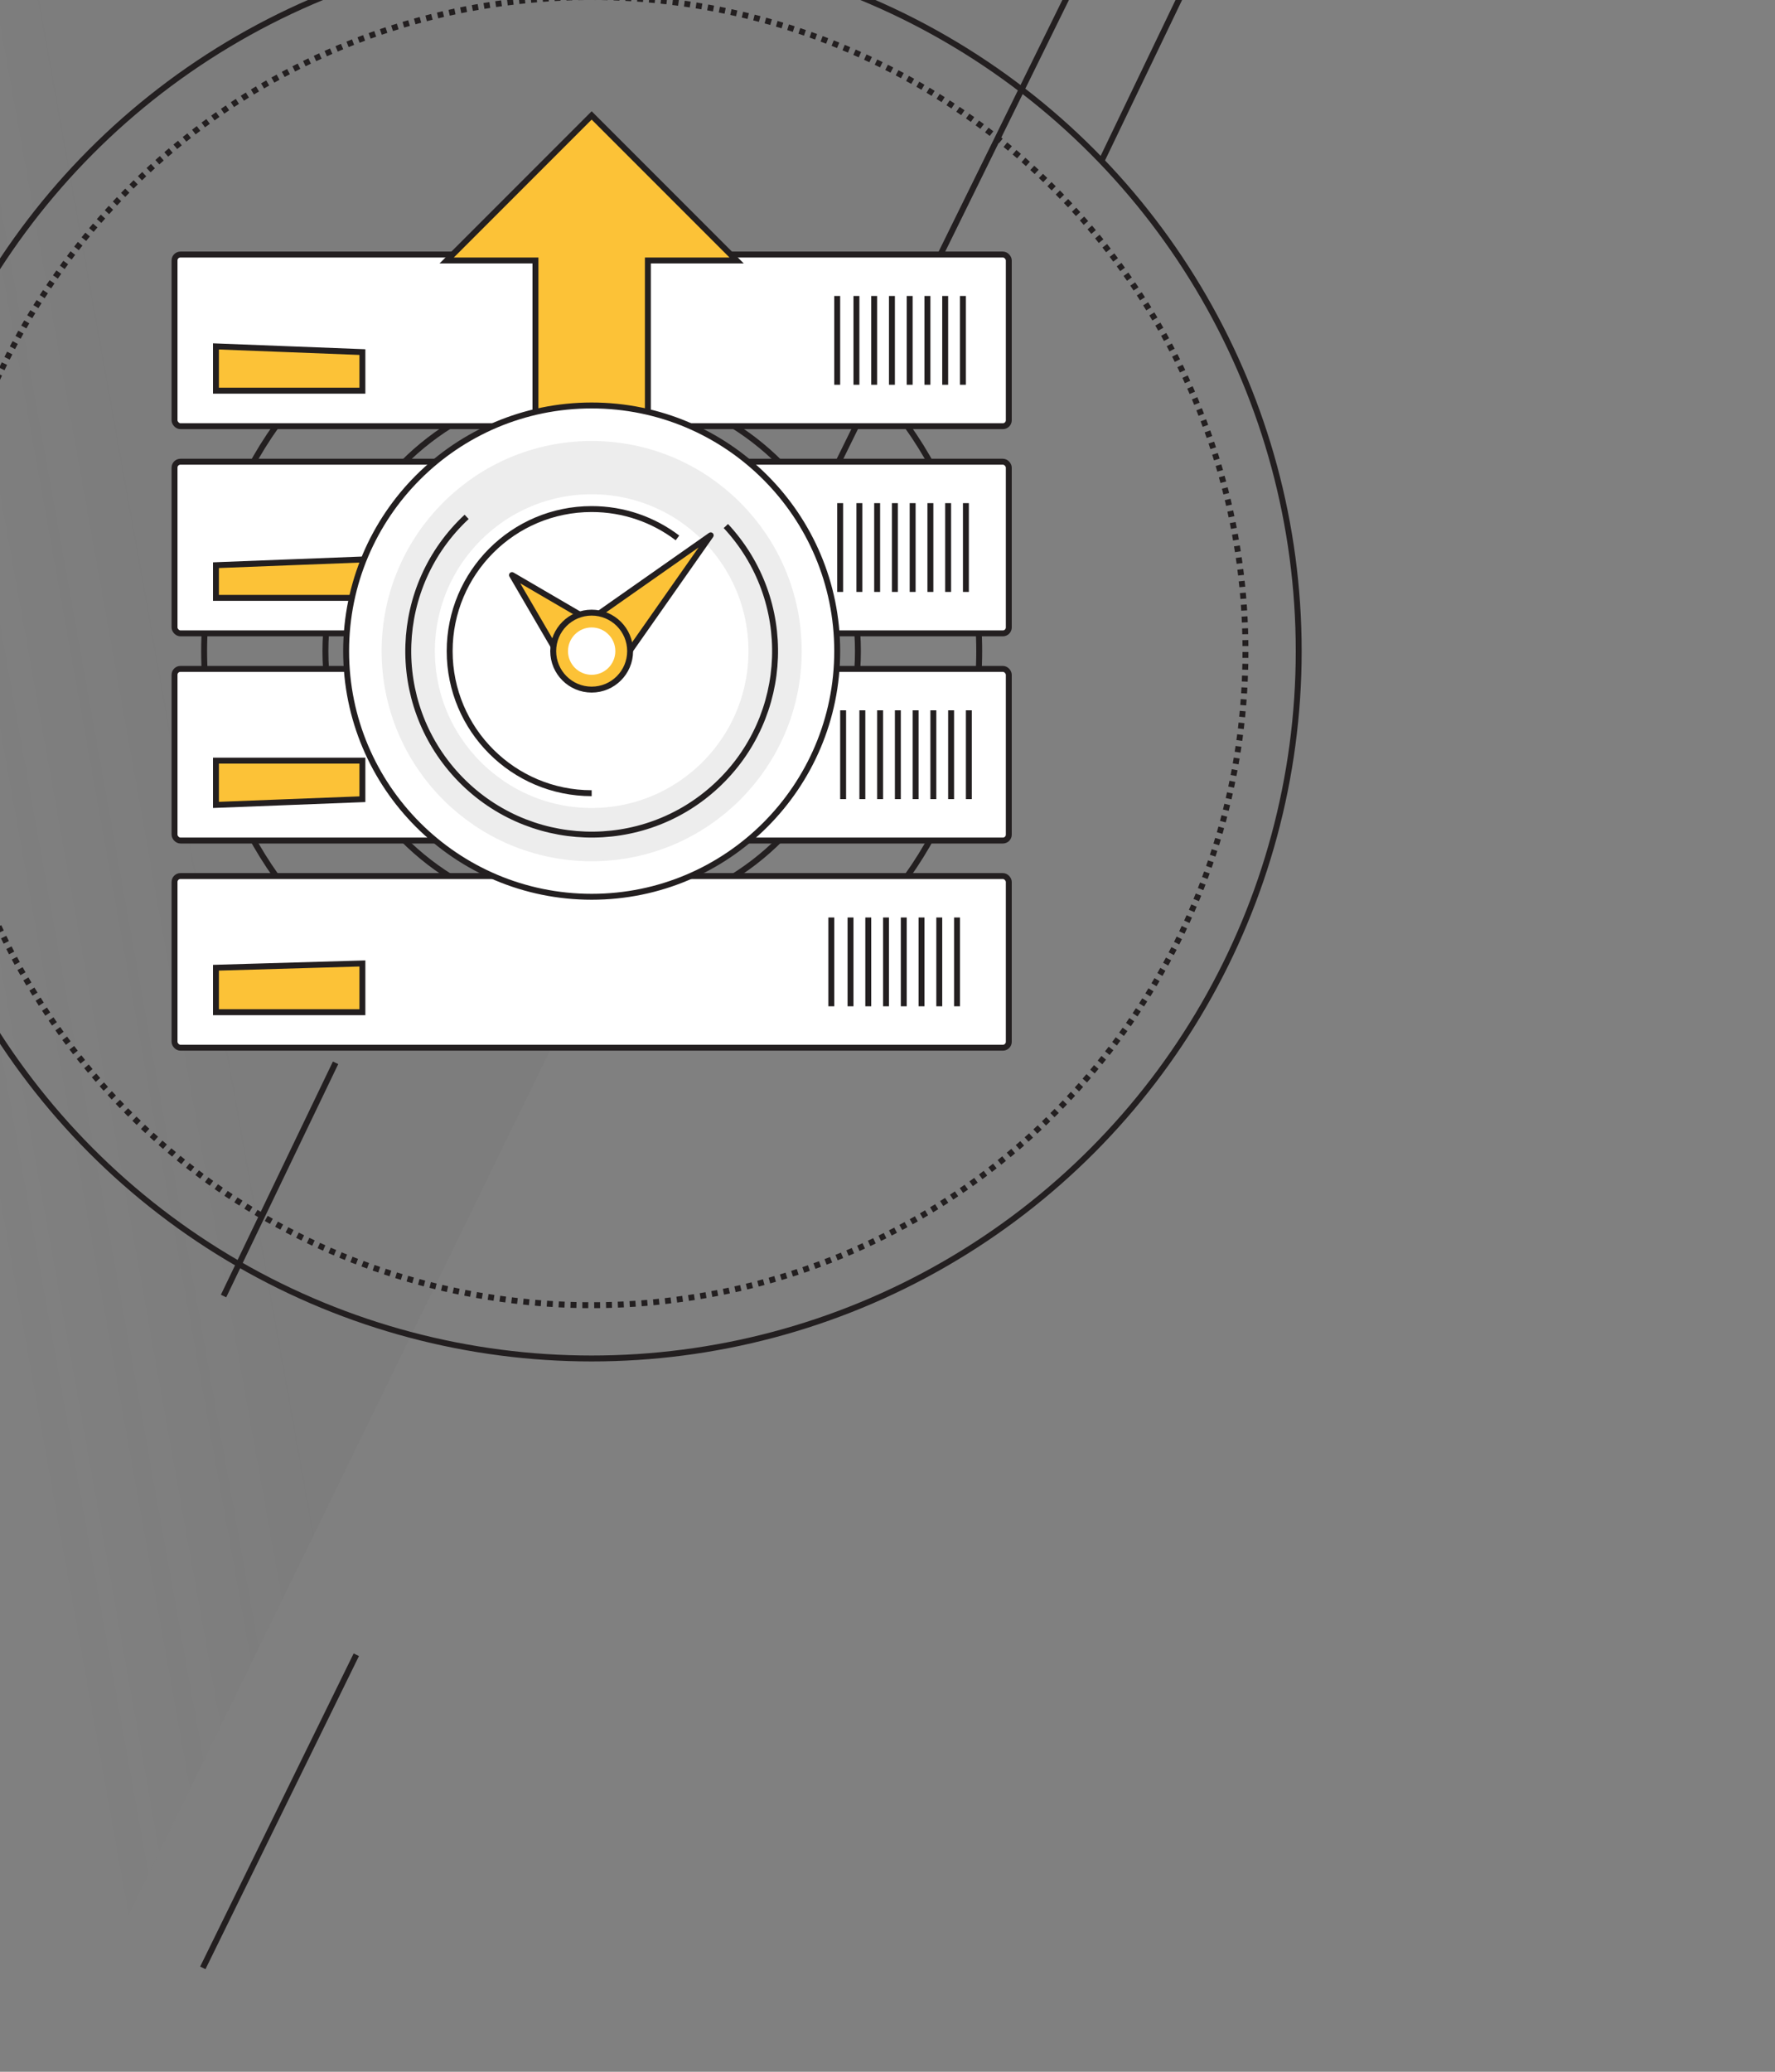 <svg width="600" height="700" viewBox="0 0 600 700" fill="none" xmlns="http://www.w3.org/2000/svg">
<rect x="0" y="0" width="600" height="700" fill="#808080" stroke="none"/>
<g clip-path="url(#clip0_3468_50838)">
<path d="M-112 -43L380 -43L10.294 715L-112 715L-112 -43Z" fill="url(#paint0_linear_3468_50838)"/>
<path d="M282 159L373 -26" stroke="#231F20" stroke-width="2" stroke-linecap="square"/>
<ellipse cx="90" cy="90" rx="90" ry="90" transform="matrix(-1 -8.74228e-08 -8.74228e-08 1 290 130)" stroke="#231F20" stroke-width="2"/>
<ellipse cx="131" cy="131" rx="131" ry="131" transform="matrix(-1 -8.74228e-08 -8.74228e-08 1 331 89)" stroke="#231F20" stroke-width="2"/>
<ellipse cx="239" cy="239" rx="239" ry="239" transform="matrix(-1 -8.74228e-08 -8.74228e-08 1 439 -19)" stroke="#231F20" stroke-width="2"/>
<ellipse cx="221" cy="221" rx="221" ry="221" transform="matrix(-1 -8.74228e-08 -8.74228e-08 1 421 -1)" stroke="#231F20" stroke-width="2" stroke-dasharray="2 2"/>
<path d="M76 437L113 360" stroke="#231F20" stroke-width="2" stroke-linecap="square"/>
<path d="M373 53L410 -24" stroke="#231F20" stroke-width="2" stroke-linecap="square"/>
<rect x="59" y="86" width="282" height="58" rx="2" fill="white" stroke="#231F20" stroke-width="2"/>
<path d="M122.5 118.962V132H73V117.04L122.5 118.962Z" fill="#FCC237" stroke="#231F20" stroke-width="2"/>
<path fill-rule="evenodd" clip-rule="evenodd" d="M282 100V130H284V100H282ZM288.5 100V130H290.5V100H288.5ZM294.5 130V100H296.5V130H294.5ZM300.5 100V130H302.5V100H300.5ZM306.5 130V100H308.5V130H306.5ZM312.5 100V130H314.5V100H312.5ZM318.5 130V100H320.5V130H318.5ZM324.5 100V130H326.5V100H324.5Z" fill="#231F20"/>
<rect x="59" y="156" width="282" height="58" rx="2" fill="white" stroke="#231F20" stroke-width="2"/>
<path d="M73 202V190.962L122.5 189.04V202H73Z" fill="#FCC237" stroke="#231F20" stroke-width="2"/>
<path fill-rule="evenodd" clip-rule="evenodd" d="M283 170V200H285V170H283ZM289.5 170V200H291.5V170H289.5ZM295.5 200V170H297.5V200H295.5ZM301.5 170V200H303.5V170H301.5ZM307.5 200V170H309.5V200H307.5ZM313.5 170V200H315.5V170H313.5ZM319.5 200V170H321.5V200H319.5ZM325.5 170V200H327.5V170H325.5Z" fill="#231F20"/>
<rect x="59" y="226" width="282" height="58" rx="2" fill="white" stroke="#231F20" stroke-width="2"/>
<path d="M73 257H122.5V270.038L73 271.96V257Z" fill="#FCC237" stroke="#231F20" stroke-width="2"/>
<path fill-rule="evenodd" clip-rule="evenodd" d="M284 240V270H286V240H284ZM290.5 240V270H292.5V240H290.5ZM296.5 270V240H298.5V270H296.5ZM302.5 240V270H304.5V240H302.5ZM308.5 270V240H310.5V270H308.5ZM314.5 240V270H316.5V240H314.5ZM320.5 270V240H322.5V270H320.5ZM326.5 240V270H328.5V240H326.5Z" fill="#231F20"/>
<rect x="59" y="296" width="282" height="58" rx="2" fill="white" stroke="#231F20" stroke-width="2"/>
<path d="M73 342V326.971L122.5 325.53V342H73Z" fill="#FCC237" stroke="#231F20" stroke-width="2"/>
<path fill-rule="evenodd" clip-rule="evenodd" d="M280 310V340H282V310H280ZM286.5 310V340H288.5V310H286.5ZM292.5 340V310H294.5V340H292.5ZM298.5 310V340H300.5V310H298.5ZM304.5 340V310H306.5V340H304.5ZM310.5 310V340H312.5V310H310.5ZM316.5 340V310H318.5V340H316.5ZM322.5 310V340H324.5V310H322.5Z" fill="#231F20"/>
<path d="M181 88V203H219V88H249L200 39L151 88H181Z" fill="#FCC237" stroke="#231F20" stroke-width="2"/>
<ellipse cx="83" cy="83" rx="83" ry="83" transform="matrix(-1 -8.74228e-08 -8.74228e-08 1 283 137)" fill="white" stroke="#231F20" stroke-width="2"/>
<ellipse cx="62" cy="62" rx="62" ry="62" transform="matrix(-1 -8.74228e-08 -8.74228e-08 1 262 158)" fill="white" stroke="#474747" stroke-opacity="0.1" stroke-width="18"/>
<path d="M157.735 174.639C132.683 197.982 131.297 237.213 154.639 262.266C177.982 287.318 217.214 288.704 242.266 265.361C267.318 242.018 268.704 202.787 245.361 177.734" stroke="#231F20" stroke-width="2"/>
<path d="M200 268C173.49 268 152 246.51 152 220C152 193.49 173.49 172 200 172C210.896 172 220.944 175.63 229 181.748" stroke="#231F20" stroke-width="2"/>
<path d="M192.87 228.246L173.071 194.305L207.012 214.104L192.87 228.246Z" fill="#FCC237"/>
<path d="M173.071 194.305L173.575 193.441C173.183 193.212 172.685 193.277 172.364 193.598C172.043 193.919 171.978 194.417 172.207 194.809L173.071 194.305ZM192.87 228.246L192.006 228.75L192.66 229.871L193.577 228.953L192.87 228.246ZM207.012 214.104L207.719 214.811L208.637 213.894L207.516 213.24L207.012 214.104ZM172.207 194.809L192.006 228.75L193.734 227.742L173.935 193.801L172.207 194.809ZM193.577 228.953L207.719 214.811L206.305 213.397L192.163 227.539L193.577 228.953ZM207.516 213.24L173.575 193.441L172.567 195.169L206.508 214.968L207.516 213.24Z" fill="#231F20"/>
<path d="M192.871 214.104L240.247 180.87L207.013 228.246L192.871 214.104Z" fill="#FCC237"/>
<path d="M240.247 180.87L241.066 181.444C241.344 181.047 241.297 180.506 240.954 180.163C240.611 179.82 240.07 179.773 239.673 180.051L240.247 180.87ZM192.871 214.104L192.296 213.285L191.322 213.969L192.164 214.811L192.871 214.104ZM207.013 228.246L206.306 228.953L207.148 229.795L207.831 228.821L207.013 228.246ZM239.673 180.051L192.296 213.285L193.445 214.923L240.821 181.689L239.673 180.051ZM192.164 214.811L206.306 228.953L207.72 227.539L193.578 213.397L192.164 214.811ZM207.831 228.821L241.066 181.444L239.428 180.296L206.194 227.672L207.831 228.821Z" fill="#231F20"/>
<ellipse cx="13" cy="13" rx="13" ry="13" transform="matrix(-1 -8.74228e-08 -8.74228e-08 1 213 207)" fill="#FCC237" stroke="#231F20" stroke-width="2"/>
<ellipse cx="8" cy="8" rx="8" ry="8" transform="matrix(-1 -8.74228e-08 -8.74228e-08 1 208 212)" fill="white"/>
<path d="M69 664L120 560" stroke="#231F20" stroke-width="2" stroke-linecap="square"/>
</g>
<defs>
<linearGradient id="paint0_linear_3468_50838" x1="380" y1="68" x2="-50" y2="145" gradientUnits="userSpaceOnUse">
<stop stop-color="#474747" stop-opacity="0.05"/>
<stop offset="0.796" stop-color="#474747" stop-opacity="0.05"/>
<stop offset="1" stop-color="#474747" stop-opacity="0"/>
</linearGradient>
<clipPath id="clip0_3468_50838">
<rect width="600" height="700" fill="white"/>
</clipPath>
</defs>
</svg>
